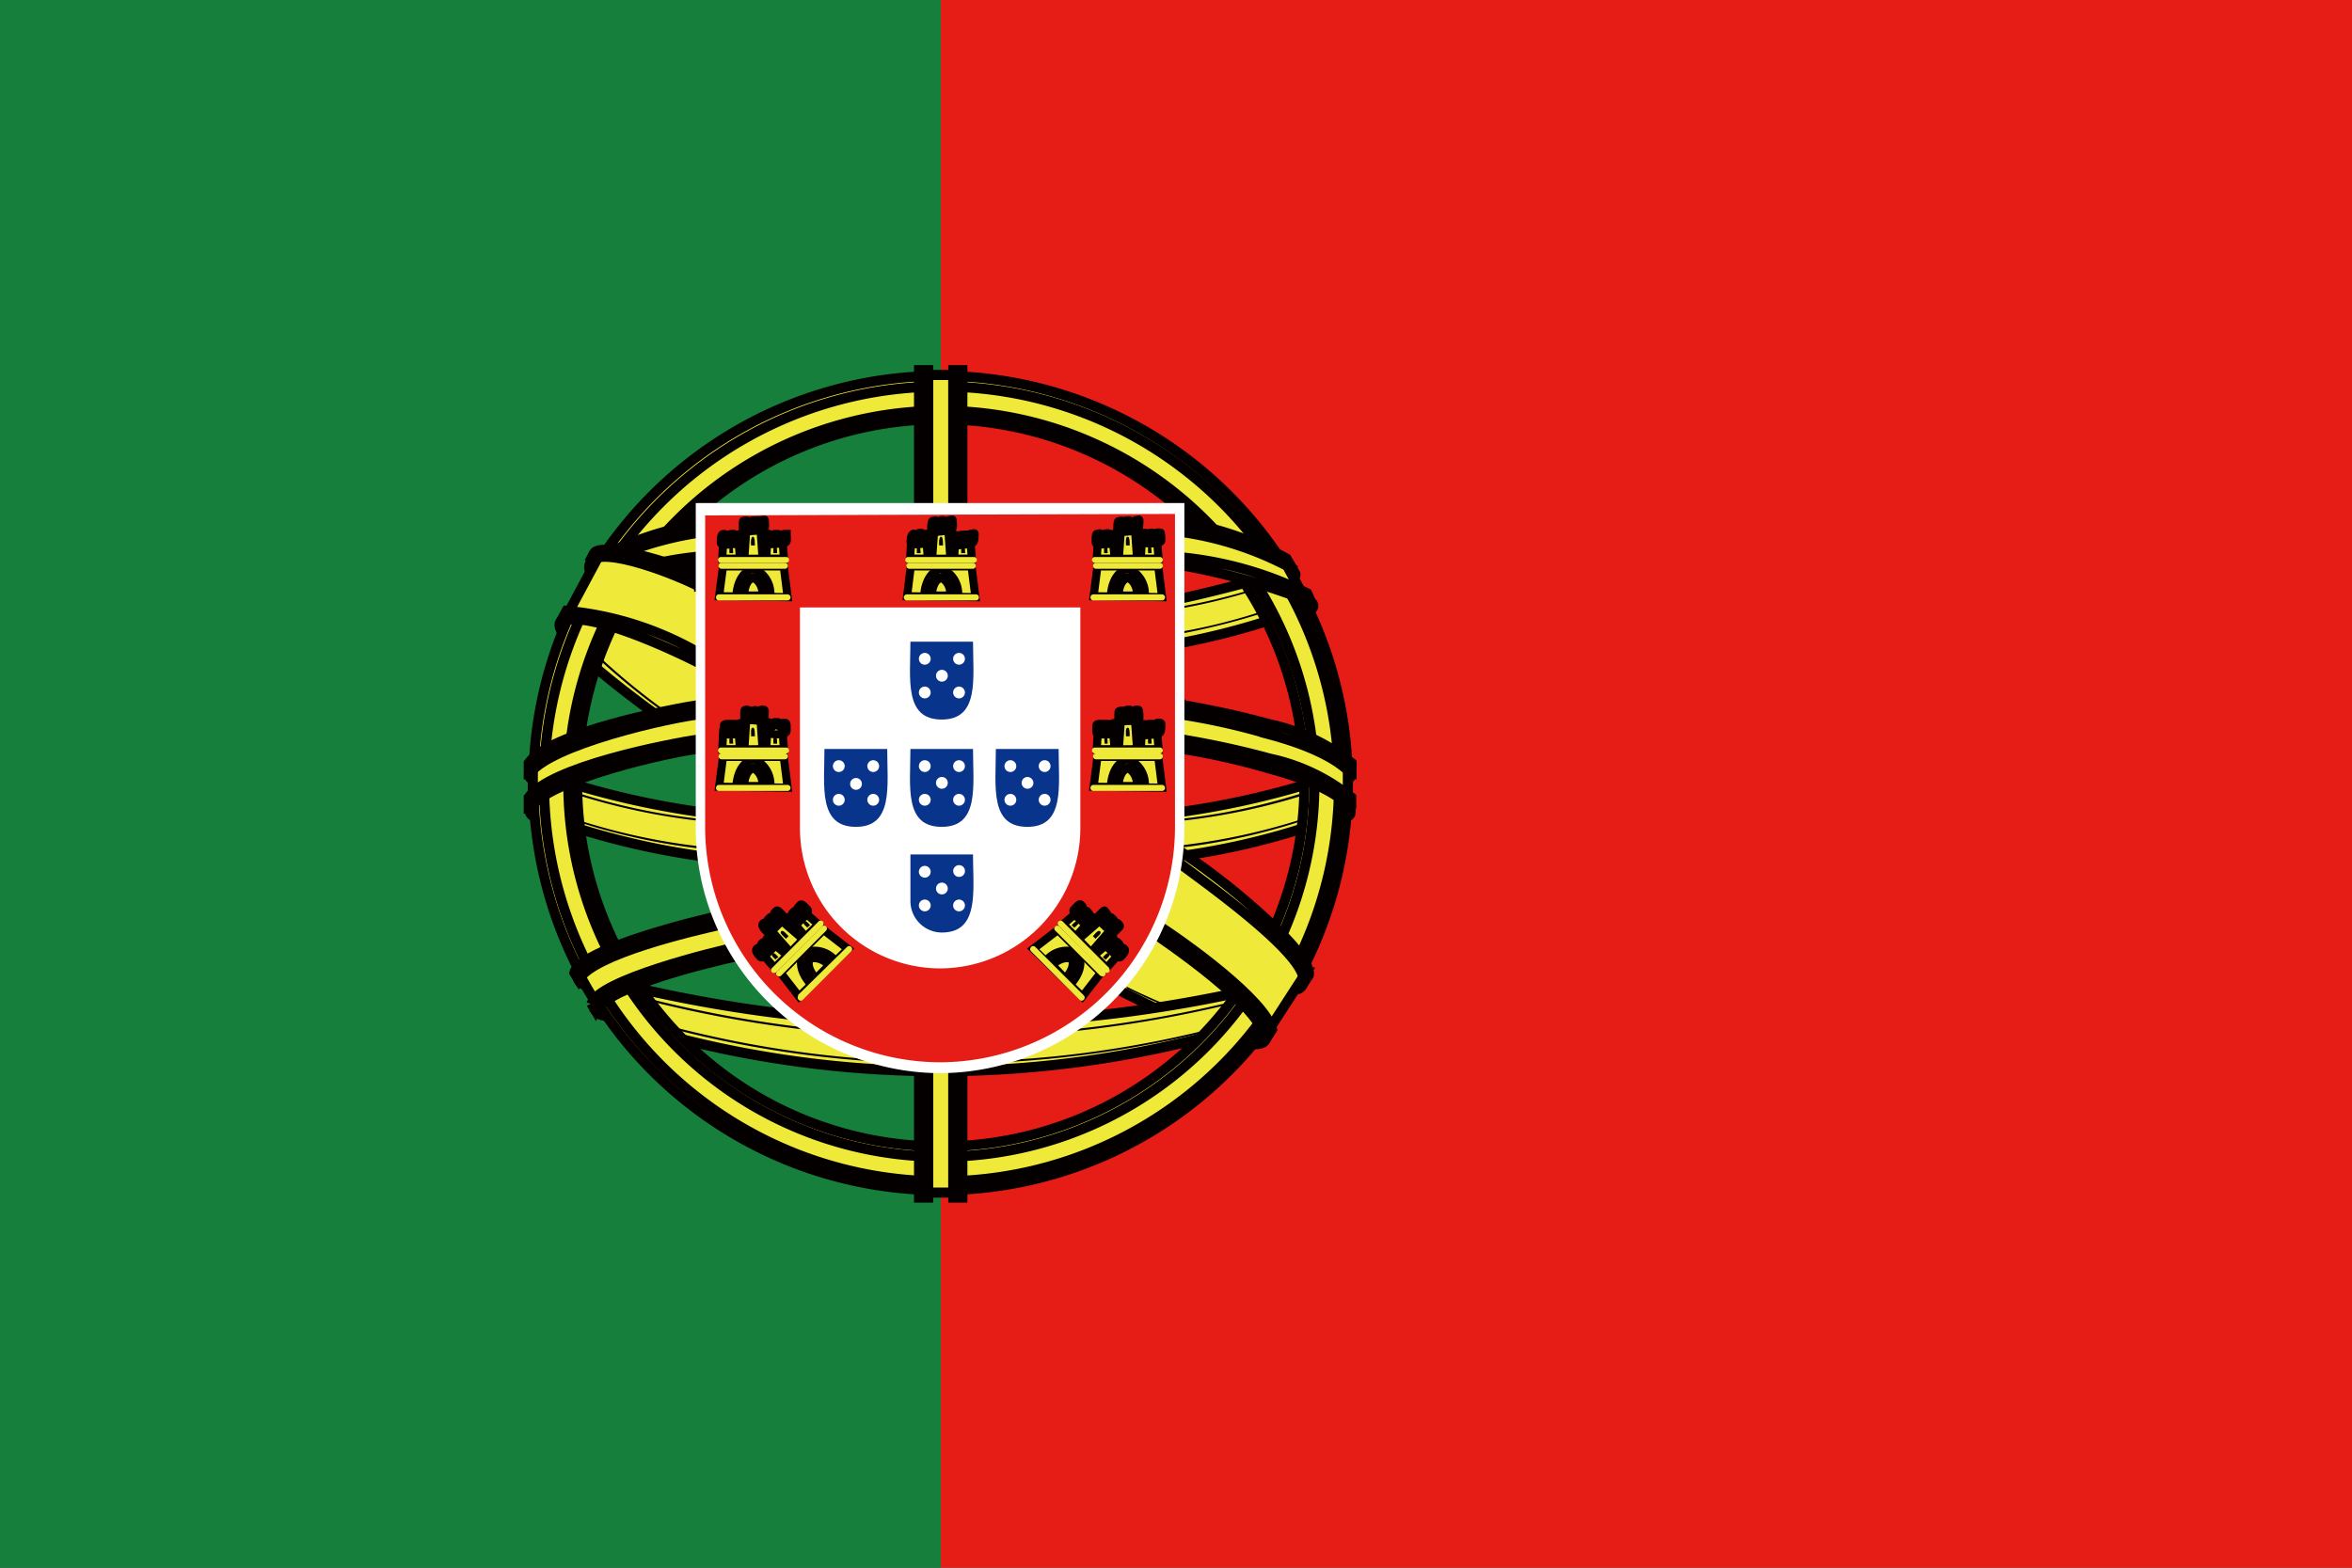 <svg xmlns="http://www.w3.org/2000/svg" viewBox="0 0 12.775 8.517"><rect x="0" y="0" width="12.775" height="8.517" fill="#333333" stroke="none"/><defs><style>.cls-1{fill:#157f3b;}.cls-10,.cls-2{fill:#e61c16;}.cls-11,.cls-13,.cls-14,.cls-3,.cls-5{fill:#efea3a;}.cls-11,.cls-13,.cls-3,.cls-5,.cls-6,.cls-7{stroke:#040000;stroke-miterlimit:2.414;}.cls-3{stroke-width:0.054px;}.cls-10,.cls-11,.cls-12,.cls-13,.cls-14,.cls-15,.cls-3,.cls-5,.cls-8,.cls-9{fill-rule:evenodd;}.cls-12,.cls-4{fill:#040000;}.cls-5{stroke-width:0.055px;}.cls-6,.cls-7{fill:none;}.cls-6{stroke-width:0.055px;}.cls-7{stroke-width:0.055px;}.cls-8{fill:#e72821;}.cls-9{fill:#fff;}.cls-11{stroke-width:0.044px;}.cls-13{stroke-width:0.048px;}.cls-15{fill:#09348b;}</style></defs><g id="レイヤー_2" data-name="レイヤー 2"><g id="title"><polygon class="cls-1" points="0 8.517 5.11 8.517 5.11 0 0 0 0 8.517 0 8.517"/><polygon class="cls-2" points="5.11 8.517 12.775 8.517 12.775 0 5.11 0 5.11 8.517 5.11 8.517"/><path class="cls-3" d="M6.06,5.37c.111.057.768.395.814.279.009-.022.018-.039.018-.039l-.073-.133-.511-.422c-.281.056-.234,0-.248.315Z"/><path class="cls-4" d="M6.63,5.566a3.7,3.7,0,0,1-.511-.206l0,.01a3.858,3.858,0,0,0,.512.207l0-.011Z"/><path class="cls-3" d="M6.978,3.052c-.012.069-.014.061.021.085C7.071,3.137,7.027,3.1,6.978,3.052Z"/><path class="cls-3" d="M7.078,3.242c-.011.061-.009.054.011.074s.06-.017.039-.04l-.05-.034Z"/><path class="cls-5" d="M3.447,5.365a7.476,7.476,0,0,0,3.4,0l-.215.247a5.732,5.732,0,0,1-2.978.021l-.21-.268Z"/><path class="cls-4" d="M3.641,5.575a5.883,5.883,0,0,0,2.993,0l0,.01a5.891,5.891,0,0,1-3,0l0-.011Z"/><path class="cls-4" d="M3.508,5.421a6.562,6.562,0,0,0,3.208.015l0,.011a6.582,6.582,0,0,1-3.213-.015l0-.011Z"/><path class="cls-3" d="M3.875,4.66A4.13,4.13,0,0,1,3.1,4.488V4.256a4.567,4.567,0,0,0,.775.165V4.66Z"/><path class="cls-4" d="M3.114,4.3a3.412,3.412,0,0,0,.708.151v.011a3.506,3.506,0,0,1-.71-.151l0-.011Z"/><path class="cls-4" d="M3.819,4.6v.012a3.442,3.442,0,0,1-.7-.154l0-.01A3.432,3.432,0,0,0,3.819,4.6Z"/><path class="cls-5" d="M3.311,5.519c-.026,0-.057,0-.077-.029.046-.077.028-.083.077.029Z"/><path class="cls-5" d="M3.205,5.341a.042.042,0,0,1-.062-.016c.02-.065.007-.068.062.016Z"/><path class="cls-3" d="M6.929,3.359c.162-.068-.136-.2-.136-.2s-.308.082-.42.1-.031.247-.031.247A4.014,4.014,0,0,0,6.929,3.359Z"/><path class="cls-4" d="M6.876,3.314l0,.011a3.848,3.848,0,0,1-.463.118l0-.011A3.2,3.2,0,0,0,6.876,3.314ZM6.806,3.2l0,.01a3.339,3.339,0,0,1-.418.1l0-.011A3.15,3.15,0,0,0,6.806,3.2Z"/><path class="cls-5" d="M2.926,4.441a.045.045,0,0,1-.051-.048c.045-.085.034-.1.051.048Z"/><path class="cls-5" d="M2.913,4.227c-.06.017-.034-.029-.009-.083l.009.083Z"/><path class="cls-5" d="M7.3,4.324l-.014.117C7.368,4.441,7.334,4.383,7.3,4.324Z"/><path class="cls-5" d="M7.3,4.227c.016,0,.038.011.038-.021l-.028-.062-.01.083Z"/><path class="cls-3" d="M3.588,3.9c-.088-.063-.611-.44-.543-.523a.3.3,0,0,0,.025-.035h.152l.618.243s.069.217.066.226-.318.09-.318.09Z"/><path class="cls-4" d="M3.236,3.55a3.8,3.8,0,0,0,.428.347l-.006.009a3.763,3.763,0,0,1-.43-.348l.008-.008Z"/><path class="cls-3" d="M7.114,4.488V4.256a4.567,4.567,0,0,1-.775.165V4.66A3.934,3.934,0,0,0,7.114,4.488Z"/><path class="cls-4" d="M7.1,4.3a3.412,3.412,0,0,1-.708.151v.011A3.525,3.525,0,0,0,7.1,4.314l0-.011Z"/><path class="cls-4" d="M7.093,4.443a3.452,3.452,0,0,1-.7.152v.012a3.424,3.424,0,0,0,.7-.154l0-.01Z"/><path class="cls-3" d="M7.321,4.258A2.212,2.212,0,1,1,5.109,2.042,2.214,2.214,0,0,1,7.321,4.258Zm-.236,0A1.975,1.975,0,1,1,5.11,2.278,1.977,1.977,0,0,1,7.085,4.258Z"/><path class="cls-6" d="M5.109,2.1A2.159,2.159,0,1,1,2.955,4.258,2.156,2.156,0,0,1,5.109,2.1Z"/><path class="cls-7" d="M5.109,2.232A2.026,2.026,0,1,1,3.087,4.258,2.024,2.024,0,0,1,5.109,2.232Z"/><path class="cls-5" d="M5.178,2.037v.787H5.041V2.037Z"/><polygon class="cls-5" points="5.227 2.011 5.178 2.011 5.178 2.824 5.227 2.824 5.227 2.011 5.227 2.011"/><polygon class="cls-5" points="5.041 2.011 4.992 2.011 4.992 2.824 5.041 2.824 5.041 2.011 5.041 2.011"/><path class="cls-5" d="M5.178,6.479V5.692H5.041v.787Z"/><polygon class="cls-5" points="5.227 6.506 5.178 6.506 5.178 5.692 5.227 5.692 5.227 6.506 5.227 6.506"/><polygon class="cls-5" points="5.041 6.506 4.992 6.506 4.992 5.692 5.041 5.692 5.041 6.506 5.041 6.506"/><path class="cls-5" d="M3.148,5.293a1.358,1.358,0,0,0,.091.155A2.161,2.161,0,0,1,4,5.171L3.907,5c-.13.03-.72.169-.759.3Z"/><path class="cls-5" d="M3.12,5.284c.035-.128.673-.285.8-.311l0,.049c-.156.035-.7.161-.777.3L3.12,5.284Z"/><path class="cls-5" d="M3.213,5.454c.036-.129.673-.285.8-.311l0,.049c-.155.035-.7.161-.777.3l-.024-.04Z"/><path class="cls-5" d="M2.894,4.163s0,.1,0,.169a2.464,2.464,0,0,1,.925-.293l-.011-.188a2.071,2.071,0,0,0-.915.312Z"/><path class="cls-5" d="M2.875,4.393c.1-.159.771-.313.954-.33l-.017-.049c-.2.031-.821.153-.94.318l0,.061Z"/><path class="cls-5" d="M2.875,4.206c.1-.158.771-.313.954-.329l-.017-.05c-.2.032-.821.154-.94.318l0,.061Z"/><path class="cls-5" d="M7.321,4.163s0,.1,0,.169l-.295-.143L6.611,4.08l-.217-.041.011-.188.459.1.281.1.176.115Z"/><path class="cls-5" d="M7.339,4.393s-.074-.119-.445-.218a3.772,3.772,0,0,0-.508-.112L6.4,4.014a4.842,4.842,0,0,1,.5.108,1.047,1.047,0,0,1,.439.21l0,.061Z"/><path class="cls-5" d="M7.339,4.206s-.074-.118-.445-.217a3.561,3.561,0,0,0-.508-.112l.016-.05a4.989,4.989,0,0,1,.5.109,1.062,1.062,0,0,1,.439.209l0,.061Z"/><path class="cls-3" d="M6.97,3.036l.109.2a2.813,2.813,0,0,0-.694-.2l.009-.175a3.593,3.593,0,0,1,.576.174Z"/><path class="cls-3" d="M6.988,3.034l.034.057a1.794,1.794,0,0,0-.6-.2l0-.054A1.8,1.8,0,0,1,6.988,3.034Z"/><path class="cls-3" d="M7.1,3.223a1.977,1.977,0,0,0-.678-.195l0,.044a3.617,3.617,0,0,1,.7.2L7.1,3.223Z"/><path class="cls-3" d="M3.344,3l-.12.191a2.8,2.8,0,0,1,.7-.16V2.851A3.47,3.47,0,0,0,3.344,3Z"/><path class="cls-3" d="M3.908,2.829a1.948,1.948,0,0,0-.583.164l-.037.055A1.855,1.855,0,0,1,3.9,2.882l.007-.053Z"/><path class="cls-3" d="M3.208,3.176a1.959,1.959,0,0,1,.687-.16l-.007.043a3.624,3.624,0,0,0-.71.161l.03-.044Z"/><path class="cls-3" d="M3.244,3.015c-.04.044-.063.057-.025.114l.065-.115Z"/><path class="cls-3" d="M3.086,3.331l.173-.323a1.5,1.5,0,0,1,.573.161s.009.424,0,.424a3.5,3.5,0,0,0-.611-.244l-.135-.018Z"/><path class="cls-3" d="M3.8,3.188c-.1-.055-.536-.233-.6-.133l.026-.05c.038-.071.527.08.571.127v.056Z"/><path class="cls-3" d="M3.8,3.549a1.758,1.758,0,0,0-.723-.231l-.034.063c.133-.079.629.157.767.228l-.01-.06Z"/><path class="cls-3" d="M7.094,5.3c-.019.056-.02.082-.087.077l.068-.113.019.036Z"/><path class="cls-3" d="M6.894,5.592l.2-.309a2.41,2.41,0,0,0-.714-.636s-.1.4-.095.4a3.091,3.091,0,0,1,.61.541Z"/><path class="cls-3" d="M6.4,4.685c.122.094.751.533.674.666L7.108,5.3s.032-.051-.158-.239a3.886,3.886,0,0,0-.533-.432L6.4,4.685Z"/><path class="cls-3" d="M6.263,5.009c.171.108.605.421.647.583l-.039.061c0-.173-.521-.527-.664-.624l.056-.02Z"/><path class="cls-8" d="M6.382,2.792V4.5A1.28,1.28,0,0,1,5.106,5.771h0A1.28,1.28,0,0,1,3.83,4.5v-1.7Z"/><path class="cls-9" d="M6.433,2.733V4.5A1.331,1.331,0,0,1,5.106,5.83h0A1.331,1.331,0,0,1,3.779,4.5V2.733Z"/><path class="cls-10" d="M6.382,2.792V4.5A1.28,1.28,0,0,1,5.106,5.771h0A1.28,1.28,0,0,1,3.83,4.5v-1.7Z"/><polygon class="cls-11" points="5.063 3.036 5.075 2.866 5.15 2.866 5.162 3.035 5.063 3.036 5.063 3.036"/><path class="cls-12" d="M5.122,2.963c0-.016,0-.047-.01-.047h0c-.017,0-.01.06-.01.047Z"/><polygon class="cls-11" points="4.943 3.035 4.949 2.942 5.032 2.942 5.04 3.035 4.943 3.035 4.943 3.035"/><polygon class="cls-11" points="5.182 3.035 5.188 2.942 5.271 2.942 5.279 3.035 5.182 3.035 5.182 3.035"/><polygon class="cls-11" points="4.927 3.239 4.947 3.077 5.277 3.077 5.298 3.244 4.927 3.239 4.927 3.239"/><path class="cls-11" d="M5.02,3.237s0-.12.091-.148a.145.145,0,0,1,.093.147Z"/><path class="cls-13" d="M5.059,3.237s0-.085.053-.1c0,0,.052.017.053.1Z"/><path class="cls-14" d="M5.3,3.229a.016.016,0,0,1,.017.016h0a.016.016,0,0,1-.017.017H4.926a.017.017,0,0,1-.017-.017h0a.017.017,0,0,1,.017-.016Z"/><path class="cls-14" d="M5.284,3.09A.016.016,0,0,0,5.3,3.074h0a.016.016,0,0,0-.016-.016H4.939a.016.016,0,0,0-.016.016h0a.016.016,0,0,0,.016.016Z"/><path class="cls-14" d="M5.29,3.026a.016.016,0,0,1,.016.016h0a.016.016,0,0,1-.016.016H4.933a.016.016,0,0,1-.016-.016h0a.016.016,0,0,1,.016-.016Z"/><path class="cls-12" d="M4.983,3.005H5c0-.014,0-.037-.01-.037h0c-.014,0-.01.023-.01.037Z"/><path class="cls-12" d="M5.242,3.005c0-.014,0-.037-.01-.037h0c-.017,0-.01.05-.01.037Z"/><path class="cls-11" d="M5.055,2.9c0-.008-.014,0-.023,0s0,.011,0,.019-.011,0-.019,0,0-.014,0-.02-.027-.007-.027,0,0,.02,0,.02-.018,0-.018,0,0-.02,0-.02-.022-.008-.022.045c0,.01.008.014.034.013C5.075,2.951,5.055,2.941,5.055,2.9Z"/><path class="cls-11" d="M5.175,2.826c0-.008-.014,0-.023,0s0,.011,0,.019-.011.006-.019.006,0-.015,0-.021-.027-.007-.027,0c0,.024,0,.02-.017.02s-.005-.013-.005-.02-.012,0-.019,0-.007.034-.007.046.008.013.034.013C5.194,2.88,5.175,2.873,5.175,2.826Z"/><path class="cls-11" d="M5.294,2.9c0-.008-.014,0-.023,0s0,.024-.01.024-.017,0-.017-.02l-.006,0c-.057,0,.012.025-.038.025-.01,0,0-.024-.009-.024s-.022,0-.022.007c0,.046-.008.052.034.051C5.284,2.951,5.294,2.966,5.294,2.9Z"/><polygon class="cls-11" points="4.043 3.036 4.054 2.866 4.13 2.866 4.142 3.035 4.043 3.036 4.043 3.036"/><path class="cls-12" d="M4.1,2.963c0-.016,0-.047-.01-.047h0c-.017,0-.01.06-.01.047Z"/><polygon class="cls-11" points="3.923 3.035 3.928 2.942 4.012 2.942 4.019 3.035 3.923 3.035 3.923 3.035"/><polygon class="cls-11" points="4.162 3.035 4.167 2.942 4.251 2.942 4.258 3.035 4.162 3.035 4.162 3.035"/><polygon class="cls-11" points="3.906 3.239 3.927 3.077 4.257 3.077 4.278 3.244 3.906 3.239 3.906 3.239"/><path class="cls-11" d="M4,3.237s0-.12.091-.148a.145.145,0,0,1,.093.147Z"/><path class="cls-13" d="M4.039,3.237s0-.085.052-.1c0,0,.053.017.054.1Z"/><path class="cls-14" d="M4.277,3.229a.017.017,0,0,1,.017.016h0a.017.017,0,0,1-.017.017H3.905a.016.016,0,0,1-.016-.017h0a.016.016,0,0,1,.016-.016Z"/><path class="cls-14" d="M4.263,3.09a.016.016,0,0,0,.016-.016h0a.016.016,0,0,0-.016-.016H3.919a.016.016,0,0,0-.016.016h0a.016.016,0,0,0,.016.016Z"/><path class="cls-14" d="M4.27,3.026a.016.016,0,0,1,.016.016h0a.016.016,0,0,1-.016.016H3.912A.016.016,0,0,1,3.9,3.042h0a.016.016,0,0,1,.016-.016Z"/><path class="cls-12" d="M3.982,3.005c0-.014,0-.037-.01-.037h0c-.014,0-.01.023-.01.037Z"/><path class="cls-12" d="M4.221,3.005c0-.014,0-.037-.01-.037h0c-.014,0-.01.023-.01.037Z"/><path class="cls-11" d="M4.034,2.9a0,0,0,0,0,0,0c-.058,0,.01.024-.041.024-.013,0,.006-.024-.009-.024-.058,0,.012.025-.039.025-.009,0,0-.024-.008-.024s-.022-.009-.022.045c0,.01.007.014.034.013C4.051,2.951,4.034,2.951,4.034,2.9Z"/><path class="cls-11" d="M4.154,2.826c0-.008-.014,0-.022,0s-.006.011-.006.019-.022.009-.022,0,0-.019,0-.019c-.057,0,.011.025-.039.025-.009,0,0-.024-.008-.024s-.022,0-.022.007c0,.046-.008.052.034.052C4.174,2.88,4.154,2.873,4.154,2.826Z"/><path class="cls-11" d="M4.273,2.9a0,0,0,0,0,0,0c-.01,0-.023,0-.023.006s0,.018,0,.018c-.051,0,.018-.024-.04-.024-.013,0,0,.025-.009.025s-.017,0-.017-.02c0-.007-.026-.007-.026,0,0,.046-.008.052.034.051C4.29,2.951,4.273,2.951,4.273,2.9Z"/><polygon class="cls-11" points="6.077 3.036 6.089 2.866 6.164 2.866 6.176 3.035 6.077 3.036 6.077 3.036"/><path class="cls-12" d="M6.136,2.963c0-.016,0-.047-.01-.047h0c-.015,0-.01.031-.01.047Z"/><polygon class="cls-11" points="5.957 3.035 5.963 2.942 6.046 2.942 6.054 3.035 5.957 3.035 5.957 3.035"/><polygon class="cls-11" points="6.196 3.035 6.202 2.942 6.285 2.942 6.293 3.035 6.196 3.035 6.196 3.035"/><polygon class="cls-11" points="5.94 3.239 5.961 3.077 6.291 3.077 6.312 3.244 5.94 3.239 5.94 3.239"/><path class="cls-11" d="M6.034,3.237s0-.12.091-.148a.145.145,0,0,1,.093.147Z"/><path class="cls-13" d="M6.073,3.237s0-.085.053-.1c0,0,.052.017.053.1Z"/><path class="cls-14" d="M6.311,3.229a.017.017,0,0,1,.017.016h0a.017.017,0,0,1-.017.017H5.94a.016.016,0,0,1-.017-.017h0a.016.016,0,0,1,.017-.016Z"/><path class="cls-14" d="M6.3,3.09a.016.016,0,0,0,.016-.016h0A.016.016,0,0,0,6.3,3.058H5.953a.016.016,0,0,0-.016.016h0a.016.016,0,0,0,.016.016Z"/><path class="cls-14" d="M6.3,3.026a.016.016,0,0,1,.016.016h0a.016.016,0,0,1-.016.016H5.947a.016.016,0,0,1-.016-.016h0a.016.016,0,0,1,.016-.016Z"/><path class="cls-12" d="M6.016,3.005c0-.014,0-.037-.009-.037h0c-.014,0-.01.023-.01.037Z"/><path class="cls-12" d="M6.255,3.005c0-.014,0-.037-.01-.037h0c-.014,0-.009.023-.009.037Z"/><path class="cls-11" d="M6.069,2.9c0-.008-.014,0-.023,0s-.006.011-.006.019-.01,0-.018,0,0-.014,0-.02-.016,0-.023,0-.005.013-.005.021-.01,0-.017,0,0-.013,0-.02-.013,0-.02,0-.006.034-.006.045.008.014.034.013C6.085,2.951,6.069,2.951,6.069,2.9Z"/><path class="cls-11" d="M6.189,2.826c0-.008-.014,0-.023,0s0,.025-.01.025-.017,0-.017-.006,0-.019-.006-.019c-.057,0,.012.025-.039.025-.006,0,0-.013,0-.02s-.013,0-.019,0-.007.034-.007.046.008.013.034.013C6.178,2.88,6.189,2.9,6.189,2.826Z"/><path class="cls-11" d="M6.308,2.936c0-.009,0-.044-.006-.044-.058,0,.011.024-.041.024,0,0,0-.014,0-.02s-.016,0-.023,0,0,.013,0,.021-.01,0-.017,0,0-.013,0-.02-.013,0-.02,0-.006.034-.006.045S6.308,2.961,6.308,2.936Z"/><polygon class="cls-11" points="4.043 4.071 4.054 3.901 4.13 3.901 4.142 4.07 4.043 4.071 4.043 4.071"/><path class="cls-12" d="M4.1,4c0-.016,0-.047-.01-.047h0c-.015,0-.01.031-.01.047Z"/><polygon class="cls-11" points="3.923 4.07 3.928 3.977 4.012 3.977 4.019 4.07 3.923 4.07 3.923 4.07"/><polygon class="cls-11" points="4.162 4.07 4.167 3.977 4.251 3.977 4.258 4.07 4.162 4.07 4.162 4.07"/><polygon class="cls-11" points="3.906 4.274 3.927 4.112 4.257 4.112 4.278 4.279 3.906 4.274 3.906 4.274"/><path class="cls-11" d="M4,4.272s0-.12.091-.148a.145.145,0,0,1,.093.147Z"/><path class="cls-13" d="M4.039,4.272s0-.085.052-.1c0,0,.053.017.054.1Z"/><path class="cls-14" d="M4.277,4.264a.017.017,0,0,1,.017.016h0a.017.017,0,0,1-.017.017H3.905a.016.016,0,0,1-.016-.017h0a.016.016,0,0,1,.016-.016Z"/><path class="cls-14" d="M4.263,4.125a.016.016,0,0,0,.016-.016h0a.016.016,0,0,0-.016-.016H3.919a.016.016,0,0,0-.016.016h0a.016.016,0,0,0,.016.016Z"/><path class="cls-14" d="M4.27,4.061a.016.016,0,0,1,.016.016h0a.016.016,0,0,1-.016.016H3.912A.016.016,0,0,1,3.9,4.077h0a.016.016,0,0,1,.016-.016Z"/><path class="cls-12" d="M3.982,4.04c0-.014,0-.037-.01-.037h0c-.014,0-.01.023-.01.037Z"/><path class="cls-12" d="M4.221,4.04c0-.014,0-.037-.01-.037h0c-.014,0-.01.023-.01.037Z"/><path class="cls-11" d="M4.034,3.971c0-.009,0-.044,0-.044s-.023,0-.023.006,0,.018,0,.018-.018,0-.018,0,0-.019,0-.019-.022,0-.022,0,0,.02,0,.02-.017,0-.017,0,0-.02,0-.02-.022,0-.022.007c0,.046-.008.052.034.051C3.967,3.986,4.034,4,4.034,3.971Z"/><path class="cls-11" d="M4.154,3.861c0-.008-.014-.005-.022-.005s-.006.011-.006.019-.01.006-.018.006,0-.015,0-.021-.016,0-.022,0,0,.013,0,.021-.011,0-.017,0,0-.013,0-.02-.026-.008-.026,0c0,.046-.008.052.034.051C4.144,3.915,4.154,3.93,4.154,3.861Z"/><path class="cls-11" d="M4.273,3.971c0-.053,0-.044-.023-.044-.007,0,0,.011,0,.019s-.01,0-.018,0,0-.024-.009-.024c-.058,0,.012.025-.039.025-.01,0,0-.024-.008-.024s-.022-.008-.022.045C4.149,3.992,4.273,4,4.273,3.971Z"/><polygon class="cls-11" points="6.077 4.071 6.089 3.901 6.164 3.901 6.176 4.07 6.077 4.071 6.077 4.071"/><path class="cls-12" d="M6.136,4c0-.016,0-.047-.01-.047h0c-.015,0-.01.031-.01.047Z"/><polygon class="cls-11" points="5.957 4.07 5.963 3.977 6.046 3.977 6.054 4.07 5.957 4.07 5.957 4.07"/><polygon class="cls-11" points="6.196 4.07 6.202 3.977 6.285 3.977 6.293 4.07 6.196 4.07 6.196 4.07"/><polygon class="cls-11" points="5.94 4.274 5.961 4.112 6.291 4.112 6.312 4.279 5.94 4.274 5.94 4.274"/><path class="cls-11" d="M6.034,4.272s0-.12.091-.148a.145.145,0,0,1,.093.147Z"/><path class="cls-13" d="M6.073,4.272s0-.085.053-.1c0,0,.052.017.053.1Z"/><path class="cls-14" d="M6.311,4.264a.017.017,0,0,1,.017.016h0a.017.017,0,0,1-.017.017H5.94a.016.016,0,0,1-.017-.017h0a.016.016,0,0,1,.017-.016Z"/><path class="cls-14" d="M6.3,4.125a.016.016,0,0,0,.016-.016h0A.016.016,0,0,0,6.3,4.093H5.953a.016.016,0,0,0-.016.016h0a.016.016,0,0,0,.016.016Z"/><path class="cls-14" d="M6.3,4.061a.016.016,0,0,1,.016.016h0a.016.016,0,0,1-.016.016H5.947a.016.016,0,0,1-.016-.016h0a.016.016,0,0,1,.016-.016Z"/><path class="cls-12" d="M6.016,4.04c0-.014,0-.037-.009-.037h0C5.993,4,6,4.026,6,4.04Z"/><path class="cls-12" d="M6.255,4.04c0-.014,0-.037-.01-.037h0c-.014,0-.009.023-.009.037Z"/><path class="cls-11" d="M6.069,3.971c0-.009,0-.044-.006-.044s-.023,0-.023.006,0,.018,0,.018-.017,0-.017,0,0-.019-.006-.019-.022,0-.022,0,0,.02,0,.02-.018,0-.018,0,0-.02,0-.02-.022,0-.022.007c0,.046-.008.052.034.051C6,3.986,6.069,4,6.069,3.971Z"/><path class="cls-11" d="M6.189,3.9c0-.01,0-.045-.006-.045s-.023,0-.023.006,0,.019,0,.019-.017,0-.017-.006,0-.019-.006-.019-.022,0-.022.005,0,.02,0,.02-.018,0-.018,0,0-.02,0-.02-.022,0-.022.007c0,.046-.008.052.034.051C6.123,3.915,6.189,3.923,6.189,3.9Z"/><path class="cls-11" d="M6.308,3.932c0-.009-.029-.008-.029,0s0,.018,0,.018-.017,0-.017,0,0-.019-.006-.019c-.057,0,.012.025-.039.025-.006,0,0-.013,0-.02s-.013,0-.02,0-.006.034-.006.045.007.014.034.013C6.3,3.986,6.308,4,6.308,3.932Z"/><polygon class="cls-11" points="4.293 5.174 4.181 5.046 4.234 4.993 4.362 5.103 4.293 5.174 4.293 5.174"/><path class="cls-12" d="M4.269,5.1l.014-.014c-.012-.012-.03-.037-.04-.026h0c-.011.01.015.028.026.04Z"/><polygon class="cls-11" points="4.207 5.258 4.146 5.188 4.205 5.13 4.276 5.19 4.207 5.258 4.207 5.258"/><polygon class="cls-11" points="4.376 5.089 4.315 5.019 4.374 4.961 4.445 5.021 4.376 5.089 4.376 5.089"/><polygon class="cls-11" points="4.34 5.414 4.24 5.285 4.473 5.052 4.606 5.155 4.34 5.414 4.34 5.414"/><path class="cls-11" d="M4.405,5.347s-.087-.084-.041-.169a.144.144,0,0,1,.17.038l-.129.131Z"/><path class="cls-13" d="M4.432,5.319s-.06-.059-.036-.111c0,0,.049-.024.111.035l-.075.076Z"/><path class="cls-14" d="M4.332,5.408,4.6,5.145a.016.016,0,0,1,.024,0h0a.017.017,0,0,1,0,.023l-.263.263a.016.016,0,0,1-.024,0h0a.017.017,0,0,1,0-.023Z"/><path class="cls-14" d="M4.243,5.3l.244-.244a.017.017,0,0,0,0-.023h0a.017.017,0,0,0-.023,0l-.243.244a.015.015,0,0,0,0,.023h0a.016.016,0,0,0,.022,0Z"/><path class="cls-14" d="M4.193,5.259l.253-.253a.017.017,0,0,1,.023,0h0a.017.017,0,0,1,0,.023l-.253.253a.017.017,0,0,1-.023,0h0a.017.017,0,0,1,0-.023Z"/><path class="cls-12" d="M4.214,5.209,4.228,5.2c-.01-.01-.023-.029-.033-.019h0c-.01.01.009.023.019.033Z"/><path class="cls-12" d="M4.383,5.04,4.4,5.026c-.01-.01-.023-.029-.033-.019h0c-.01.01.009.023.019.033Z"/><path class="cls-11" d="M4.163,5.184c.018-.018.07-.058.054-.074-.037-.037-.031-.033-.048-.016s0,.012.01.018,0,.011-.009.016-.013-.007-.017-.011-.025.014-.019.02.016.012.012.016-.011.014-.016.009-.012-.015-.016-.011-.022.01.016.048c.007.007.015,0,.033-.015Z"/><path class="cls-11" d="M4.2,5.049c.018-.018.07-.058.054-.074s-.03-.034-.036-.028-.018.014-.012.02.015.012.01.017S4.2,5,4.2,4.992s-.012-.015-.017-.009S4.164,5,4.169,5s.016.012.011.016-.01.014-.015.009-.012-.015-.017-.011-.021.011.017.048c.006.007.014,0,.033-.015Z"/><path class="cls-11" d="M4.332,5.015c.018-.018.07-.058.054-.074-.038-.038-.033-.031-.048-.016s0,.012.01.018,0,.011-.009.016-.013-.007-.017-.011-.014.008-.019.013.006.013.012.018-.005.01-.01.015-.012-.006-.017-.011-.012.006-.016.011.019.028.027.036.015,0,.033-.015Z"/><polygon class="cls-11" points="5.926 5.174 6.037 5.046 5.984 4.993 5.857 5.103 5.926 5.174 5.926 5.174"/><path class="cls-12" d="M5.95,5.1l-.014-.014c.011-.012.029-.037.04-.026h0c.01.01-.015.028-.026.04Z"/><polygon class="cls-11" points="6.011 5.258 6.073 5.188 6.014 5.13 5.942 5.19 6.011 5.258 6.011 5.258"/><polygon class="cls-11" points="5.842 5.089 5.904 5.019 5.845 4.961 5.774 5.021 5.842 5.089 5.842 5.089"/><polygon class="cls-11" points="5.879 5.414 5.979 5.285 5.746 5.052 5.612 5.155 5.879 5.414 5.879 5.414"/><path class="cls-11" d="M5.814,5.347s.087-.084.04-.169a.142.142,0,0,0-.169.038l.129.131Z"/><path class="cls-13" d="M5.786,5.319s.061-.059.037-.111c0,0-.049-.024-.111.035l.074.076Z"/><path class="cls-14" d="M5.887,5.408l-.263-.263a.016.016,0,0,0-.024,0h0a.017.017,0,0,0,0,.023l.263.263a.016.016,0,0,0,.024,0h0a.017.017,0,0,0,0-.023Z"/><path class="cls-14" d="M5.975,5.3l-.243-.244a.015.015,0,0,1,0-.023h0a.016.016,0,0,1,.022,0L6,5.277A.017.017,0,0,1,6,5.3H6a.017.017,0,0,1-.023,0Z"/><path class="cls-14" d="M6.025,5.259l-.253-.253a.016.016,0,0,0-.022,0h0a.015.015,0,0,0,0,.023L6,5.282a.016.016,0,0,0,.022,0h0a.015.015,0,0,0,0-.023Z"/><path class="cls-12" d="M6,5.209,5.99,5.2c.011-.01.024-.029.034-.019h0c.009.01-.009.023-.02.033Z"/><path class="cls-12" d="M5.835,5.04l-.014-.014c.011-.01.024-.029.034-.019h0c.01.01-.009.023-.02.033Z"/><path class="cls-11" d="M6.055,5.184C6.037,5.166,5.986,5.126,6,5.11s.029-.034.036-.028.017.014.011.02-.014.012-.01.017.011.013.016.008.012-.015.017-.009.017.013.012.019-.015.012-.011.016.011.014.015.009.013-.015.017-.011.022.01-.016.048c-.007.007-.015,0-.034-.015Z"/><path class="cls-11" d="M6.021,5.049c-.019-.018-.07-.058-.054-.074S6,4.941,6,4.947s.018.014.012.02-.015.012-.01.017.01.013.015.008.012-.015.018-.009S6.055,5,6.05,5s-.016.012-.012.016.011.014.016.009.012-.015.016-.011.018.014.011.021c-.032.033-.031.042-.06.012Z"/><path class="cls-11" d="M5.887,5.015c-.019-.018-.07-.058-.054-.074s.03-.034.036-.028.017.014.011.02-.014.012-.01.017.011.014.016.008.012-.015.018-.009c.04.04-.026.009.009.045.007.007.016-.018.023-.012S5.954,5,5.947,5c-.032.032-.031.042-.06.012Z"/><path class="cls-9" d="M5.868,3.3V4.5a.764.764,0,0,1-.762.761h0A.763.763,0,0,1,4.345,4.5V3.3Z"/><path class="cls-15" d="M4.945,3.486h.34c0,.2.036.423-.17.423h0c-.206,0-.17-.22-.17-.423Z"/><path class="cls-9" d="M5.023,3.794a.032.032,0,0,1,0-.064A.032.032,0,0,1,5.023,3.794Zm.125-.123a.032.032,0,0,1-.064,0A.032.032,0,1,1,5.148,3.671Zm-.093-.092a.032.032,0,0,1-.064,0A.032.032,0,0,1,5.055,3.579Zm.154.032a.032.032,0,0,1,0-.064A.032.032,0,0,1,5.209,3.611Zm0,.183a.032.032,0,0,1,0-.064A.032.032,0,1,1,5.209,3.794Z"/><path class="cls-15" d="M4.945,4.069h.34c0,.2.036.423-.17.423h0c-.206,0-.17-.22-.17-.423Z"/><path class="cls-9" d="M5.023,4.377a.032.032,0,0,1,0-.064A.032.032,0,0,1,5.023,4.377Zm.093-.092a.032.032,0,0,1,0-.064A.032.032,0,0,1,5.116,4.285Zm-.061-.123a.032.032,0,0,1-.064,0,.032.032,0,1,1,.064,0Zm.154.032a.032.032,0,0,1,0-.064A.032.032,0,0,1,5.209,4.194Zm.032.151a.032.032,0,0,1-.064,0A.032.032,0,0,1,5.241,4.345Z"/><path class="cls-15" d="M4.819,4.069c0,.2.035.423-.17.423h0c-.206,0-.171-.22-.171-.423Z"/><path class="cls-9" d="M4.556,4.377a.032.032,0,0,1,0-.064A.032.032,0,1,1,4.556,4.377Zm.125-.124a.032.032,0,1,1-.063,0A.032.032,0,0,1,4.681,4.253Zm-.125-.059a.032.032,0,0,1,0-.064A.032.032,0,1,1,4.556,4.194Zm.219-.032a.032.032,0,0,1-.064,0,.032.032,0,0,1,.032-.032A.032.032,0,0,1,4.775,4.162Zm0,.183a.032.032,0,0,1-.064,0A.032.032,0,0,1,4.775,4.345Z"/><path class="cls-15" d="M5.75,4.069c0,.2.036.423-.17.423h0c-.206,0-.171-.22-.171-.423Z"/><path class="cls-9" d="M5.488,4.377a.032.032,0,1,1,0-.064A.032.032,0,0,1,5.488,4.377Zm.125-.124a.032.032,0,1,1-.032-.032A.033.033,0,0,1,5.613,4.253ZM5.52,4.162a.032.032,0,0,1-.064,0A.032.032,0,0,1,5.52,4.162Zm.154.032a.032.032,0,1,1,0-.064A.032.032,0,0,1,5.674,4.194Zm0,.183a.032.032,0,1,1,0-.064A.032.032,0,0,1,5.674,4.377Z"/><path class="cls-15" d="M5.285,4.642c0,.2.036.424-.17.424h0a.171.171,0,0,1-.17-.171V4.642Z"/><path class="cls-9" d="M5.055,4.919a.032.032,0,0,1-.064,0A.032.032,0,1,1,5.055,4.919Zm.061-.06a.032.032,0,0,1,0-.064A.032.032,0,0,1,5.116,4.859Zm-.093-.091a.032.032,0,0,1,0-.064A.032.032,0,0,1,5.023,4.768Zm.218-.032A.032.032,0,1,1,5.209,4.7.032.032,0,0,1,5.241,4.736Zm-.032.215a.032.032,0,0,1,0-.064A.032.032,0,1,1,5.209,4.951Z"/></g></g></svg>